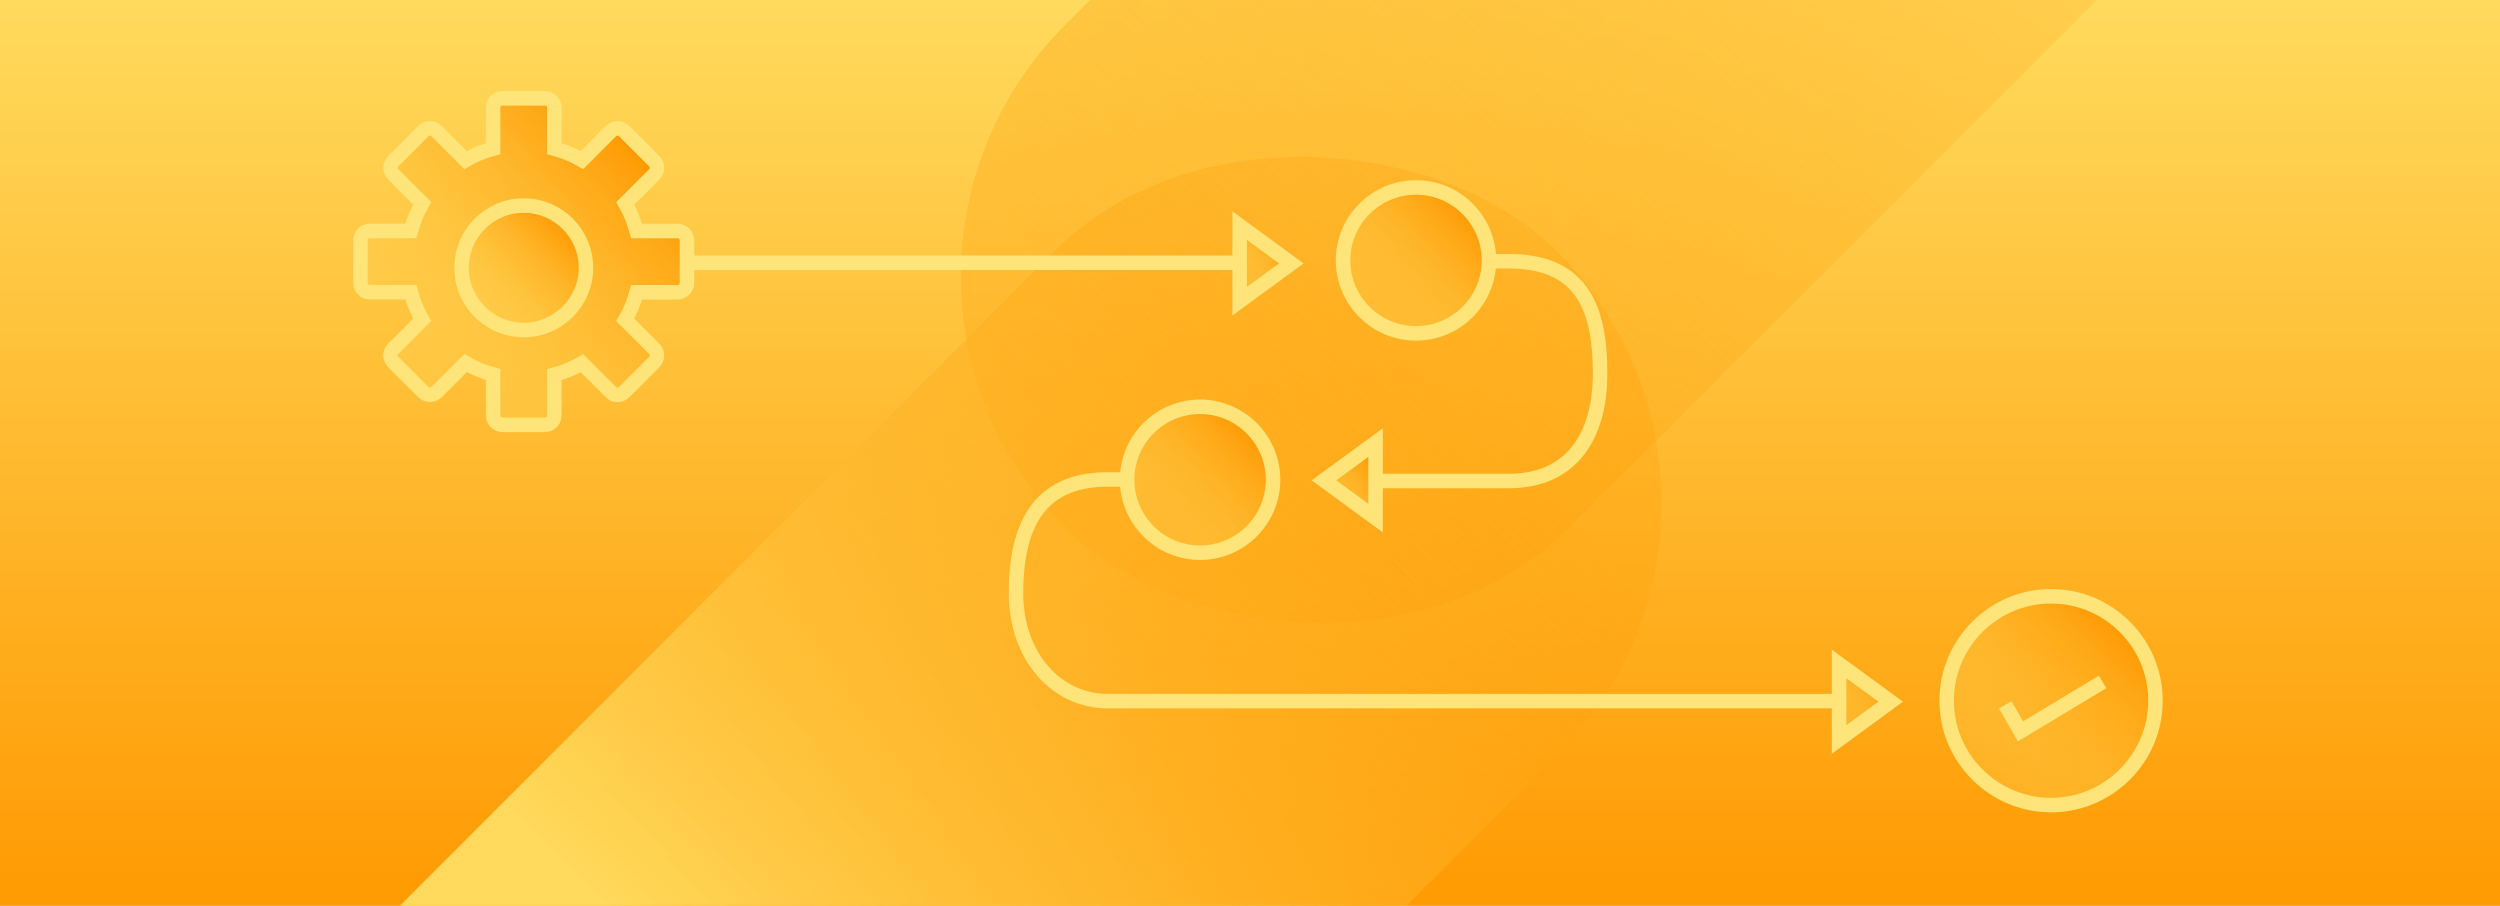<?xml version="1.0" encoding="UTF-8"?> <svg xmlns="http://www.w3.org/2000/svg" xmlns:xlink="http://www.w3.org/1999/xlink" fill="none" height="250" viewBox="0 0 690 250" width="690"><linearGradient id="a" gradientUnits="userSpaceOnUse" x1="345" x2="345" y1="0" y2="250"><stop offset="0" stop-color="#ffda5d"></stop><stop offset="1" stop-color="#ff9a02"></stop></linearGradient><linearGradient id="b" gradientUnits="userSpaceOnUse" x1="703.027" x2="269.649" y1="168.296" y2="168.296"><stop offset=".245" stop-color="#ffda5d"></stop><stop offset="1" stop-color="#ff9a02" stop-opacity=".25"></stop></linearGradient><linearGradient id="c" gradientUnits="userSpaceOnUse" x1="902.906" x2="548.886" y1="230.875" y2="230.875"><stop offset=".25" stop-color="#ffda5d"></stop><stop offset="1" stop-color="#ff9a02" stop-opacity=".25"></stop></linearGradient><linearGradient id="d"><stop offset="0" stop-color="#ff9a02"></stop><stop offset="1" stop-color="#ffda5d" stop-opacity=".25"></stop></linearGradient><linearGradient id="e" gradientUnits="userSpaceOnUse" x1="177.031" x2="114.331" xlink:href="#d" y1="42.533" y2="103.583"></linearGradient><linearGradient id="f" gradientUnits="userSpaceOnUse" x1="156.934" x2="133.038" xlink:href="#d" y1="62.605" y2="85.873"></linearGradient><linearGradient id="g" gradientUnits="userSpaceOnUse" x1="586.865" x2="546.776" xlink:href="#d" y1="174.421" y2="213.455"></linearGradient><linearGradient id="h" gradientUnits="userSpaceOnUse" x1="405.335" x2="377.319" xlink:href="#d" y1="58.618" y2="85.897"></linearGradient><linearGradient id="i" gradientUnits="userSpaceOnUse" x1="345.74" x2="317.724" xlink:href="#d" y1="119.154" y2="146.433"></linearGradient><linearGradient id="j" gradientUnits="userSpaceOnUse" x1="354.412" x2="341.026" xlink:href="#d" y1="65.844" y2="74.749"></linearGradient><linearGradient id="k" gradientUnits="userSpaceOnUse" x1="377.663" x2="364.277" xlink:href="#d" y1="125.717" y2="134.622"></linearGradient><linearGradient id="l" gradientUnits="userSpaceOnUse" x1="519.84" x2="506.455" xlink:href="#d" y1="186.802" y2="195.707"></linearGradient><clipPath id="m"><path d="m0 0h690v250h-690z"></path></clipPath><g clip-path="url(#m)"><path d="m0 0h690v250h-690z" fill="url(#a)"></path><rect fill="url(#b)" height="196.5" rx="98.25" transform="matrix(.707 -.707 .707 .707 11.774 181.127)" width="478.5" x="224.527" y="76.351"></rect><rect fill="url(#c)" height="196.5" rx="98.25" transform="matrix(-.707 .707 -.707 -.707 950.491 -115.846)" width="526.5" x="499.238" y="138.93"></rect><g stroke="#ffe479" stroke-width="4"><path clip-rule="evenodd" d="m150.415 117.26h-11.724c-1.429 0-2.592-1.155-2.592-2.593v-11.296c-2.662-.719-5.212-1.771-7.617-3.157l-7.984 7.992c-.967.967-2.687.967-3.663 0l-8.292-8.292c-1.01-1.01-1.01-2.653 0-3.663l7.984-7.984c-1.377-2.396-2.439-4.946-3.157-7.616h-11.296c-1.43 0-2.593-1.155-2.593-2.593v-11.724c0-1.429 1.155-2.593 2.593-2.593h11.296c.718-2.67 1.78-5.212 3.157-7.616l-7.984-7.984c-.488-.488-.762-1.147-.762-1.831s.274-1.343.762-1.831l8.292-8.292c.488-.488 1.147-.762 1.832-.762.684 0 1.343.274 1.831.762l7.984 7.993c2.396-1.378 4.947-2.439 7.617-3.158v-11.296c0-1.429 1.155-2.593 2.592-2.593h11.724c1.429 0 2.593 1.155 2.593 2.593v11.296c2.67.719 5.212 1.771 7.617 3.158l7.992-7.993c1.01-1.01 2.653-1.01 3.663 0l8.292 8.292c1.01 1.01 1.01 2.653 0 3.663l-8.01 8.001c1.378 2.396 2.439 4.946 3.158 7.616h11.296c1.429 0 2.593 1.155 2.593 2.593v11.724c0 1.429-1.155 2.593-2.593 2.593h-11.296c-.719 2.67-1.78 5.212-3.158 7.616l7.993 7.993c.488.488.762 1.147.762 1.831s-.274 1.343-.762 1.831l-8.292 8.292c-1.01 1.01-2.653 1.01-3.663 0l-7.984-7.984c-2.396 1.377-4.946 2.439-7.616 3.157v11.296c0 1.404-1.156 2.559-2.585 2.559z" fill="url(#e)" fill-rule="evenodd"></path><path clip-rule="evenodd" d="m144.553 91.085c-9.473 0-17.175-7.71-17.175-17.175s7.711-17.175 17.175-17.175c9.465 0 17.175 7.71 17.175 17.175s-7.71 17.175-17.175 17.175z" fill="url(#f)" fill-rule="evenodd"></path><path d="m379.131 132.759h37.31c17.059 0 25.185-12.107 25.185-29.667 0-17.56-4.626-30.994-25.185-30.994h-5.919"></path><path d="m506.481 193.5h-200.878c-13.889 0-25.185-12.215-25.185-29.774 0-17.56 5.582-31.391 25.185-31.391h5.656"></path><path clip-rule="evenodd" d="m566.094 222.199c-15.891 0-28.813-12.921-28.813-28.812s12.922-28.813 28.813-28.813c15.892 0 28.813 12.922 28.813 28.813s-12.921 28.812-28.813 28.812z" fill="url(#g)" fill-rule="evenodd"></path><path clip-rule="evenodd" d="m390.819 92.008c-11.107 0-20.136-9.037-20.136-20.136 0-11.099 9.037-20.136 20.136-20.136 11.1 0 20.137 9.037 20.137 20.136.008 11.099-9.029 20.136-20.137 20.136z" fill="url(#h)" fill-rule="evenodd"></path><path clip-rule="evenodd" d="m331.224 152.544c-11.107 0-20.136-9.036-20.136-20.135s9.037-20.136 20.136-20.136c11.1 0 20.136 9.037 20.136 20.136s-9.036 20.135-20.136 20.135z" fill="url(#i)" fill-rule="evenodd"></path><path clip-rule="evenodd" d="m342.152 62.281v20.854l14.249-10.431z" fill="url(#j)" fill-rule="evenodd"></path><path clip-rule="evenodd" d="m365.403 132.577 14.249 10.431v-20.854z" fill="url(#k)" fill-rule="evenodd"></path><path clip-rule="evenodd" d="m507.581 183.239v20.854l14.248-10.431z" fill="url(#l)" fill-rule="evenodd"></path><path d="m553.439 194.528 4.224 7.315 22.645-13.638"></path><path d="m342.226 72.523h-152.545"></path></g></g></svg> 